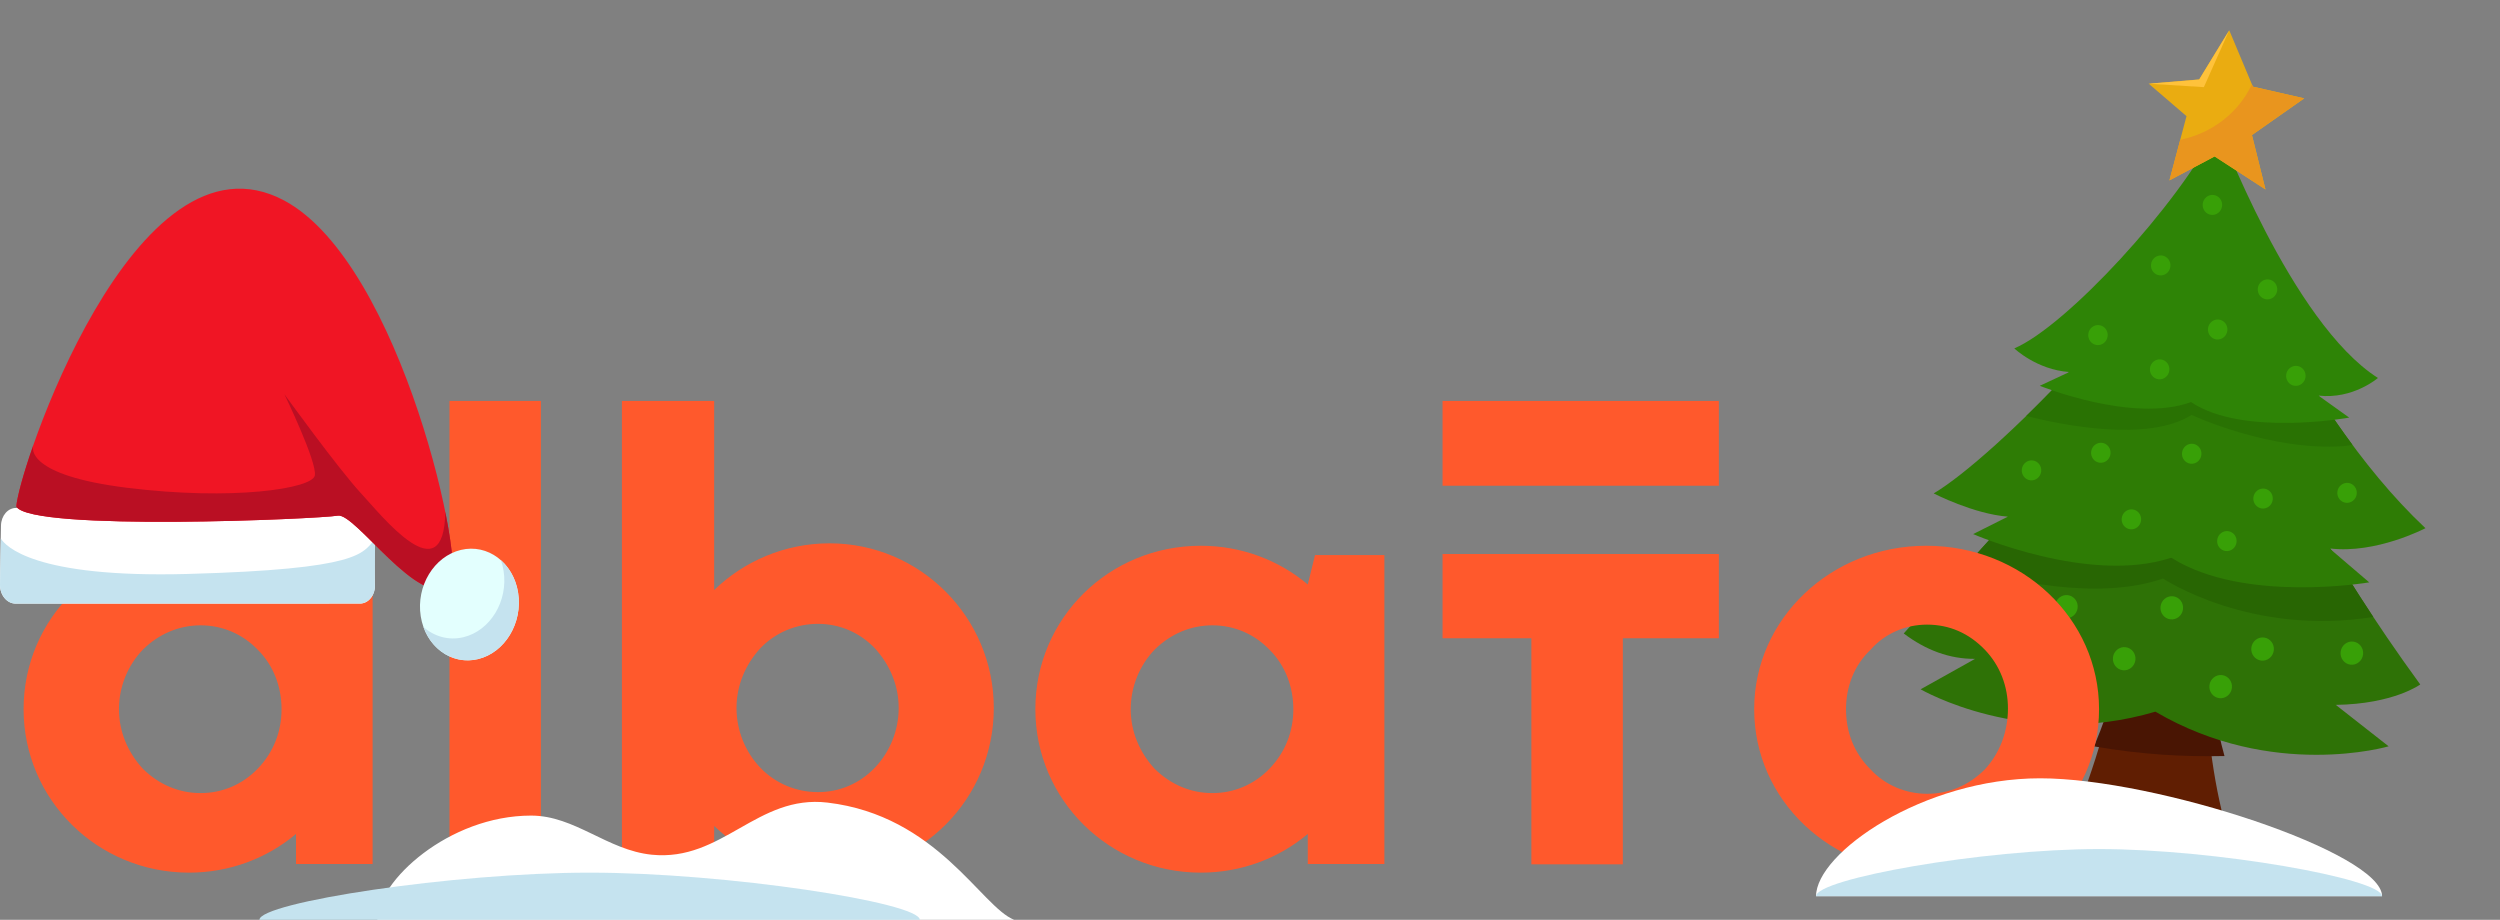 <svg width="106" height="39" viewBox="0 0 106 39" fill="none" xmlns="http://www.w3.org/2000/svg">
<rect x="0" y="0" width="106" height="39" fill="#808080" stroke="none"/>
<g clip-path="url(#clip0_32972_147085)">
<path d="M95.021 36.802C93.519 33.719 93.146 27.258 93.657 23.34C92.763 23.249 91.075 23.078 91.075 23.078L91.072 23.104C91.072 23.104 89.499 31.802 87.378 35.873L95.021 36.804L95.021 36.802Z" fill="#601E02"/>
<path d="M94.318 32.055C93.592 29.445 93.397 26.119 93.696 23.868C92.804 23.773 91.121 23.596 91.121 23.596L91.119 23.616C91.119 23.616 90.216 28.222 88.789 31.647C90.761 31.993 92.631 32.095 94.318 32.056L94.318 32.055Z" fill="#491503"/>
<path d="M102.618 29.021C94.638 18.079 93.546 10.837 93.546 10.837C90.701 16.452 82.131 25.24 80.718 26.859C81.662 27.572 82.669 27.943 83.742 27.936L81.435 29.226C81.435 29.226 85.861 31.813 91.386 30.175C91.387 30.176 91.388 30.176 91.391 30.176C96.361 33.093 101.278 31.644 101.278 31.644L99.038 29.887C101.501 29.85 102.619 29.021 102.619 29.021L102.618 29.021Z" fill="#2E7206"/>
<path d="M93.546 10.838C91.497 14.883 86.475 20.575 83.3 24.047C85.088 24.586 88.9 25.501 91.713 24.53C91.713 24.53 95.4 26.995 100.626 26.158C94.452 16.834 93.548 10.838 93.548 10.838L93.546 10.838Z" fill="#286603"/>
<path d="M102.839 22.395C97.273 17.172 93.74 7.859 93.74 7.859C91.428 12.418 84.604 19.37 81.988 20.921C81.988 20.921 83.675 21.792 85.133 21.906L83.661 22.645C83.661 22.645 88.582 24.791 92.038 23.653C92.052 23.654 92.065 23.656 92.079 23.657C95.159 25.595 100.455 24.692 100.455 24.692L98.772 23.253C100.734 23.499 102.836 22.397 102.836 22.397L102.839 22.395Z" fill="#2E7C05"/>
<path d="M99.38 18.915C99.506 18.906 99.624 18.884 99.737 18.853C95.995 13.801 93.741 7.859 93.741 7.859C92.239 10.821 88.833 14.793 85.914 17.637C87.385 18.011 91.065 18.77 92.923 17.593C92.923 17.593 96.24 19.144 99.381 18.915L99.38 18.915Z" fill="#297203"/>
<path d="M100.824 16.026C97.138 13.678 94.048 5.353 94.048 5.353C92.338 8.727 87.604 13.834 85.407 14.772C85.407 14.772 86.349 15.676 87.739 15.774L86.487 16.358C86.487 16.358 90.427 17.956 92.901 17.048C95.085 18.524 99.607 17.707 99.607 17.707L98.301 16.773C99.768 16.942 100.823 16.027 100.823 16.027L100.824 16.026Z" fill="#2E8406"/>
<path d="M88.091 25.78C88.058 26.05 87.819 26.243 87.556 26.211C87.292 26.179 87.107 25.934 87.14 25.665C87.172 25.395 87.413 25.202 87.675 25.234C87.937 25.266 88.124 25.511 88.091 25.78Z" fill="#38A007"/>
<path d="M84.682 26.646C84.649 26.915 84.409 27.108 84.147 27.076C83.885 27.044 83.698 26.799 83.731 26.53C83.764 26.26 84.004 26.067 84.266 26.099C84.528 26.131 84.715 26.375 84.682 26.646Z" fill="#38A007"/>
<path d="M90.541 27.987C90.508 28.257 90.268 28.45 90.006 28.418C89.744 28.386 89.557 28.141 89.59 27.872C89.623 27.602 89.863 27.409 90.125 27.441C90.387 27.473 90.574 27.717 90.541 27.987Z" fill="#38A007"/>
<path d="M92.559 25.829C92.526 26.099 92.287 26.292 92.023 26.26C91.76 26.228 91.575 25.983 91.607 25.713C91.64 25.444 91.879 25.25 92.143 25.283C92.406 25.315 92.591 25.56 92.559 25.829Z" fill="#38A007"/>
<path d="M94.632 29.171C94.599 29.441 94.359 29.634 94.097 29.602C93.835 29.57 93.648 29.325 93.681 29.055C93.713 28.786 93.952 28.592 94.216 28.624C94.479 28.656 94.665 28.902 94.632 29.171Z" fill="#38A007"/>
<path d="M96.409 27.577C96.376 27.847 96.137 28.04 95.874 28.008C95.61 27.976 95.425 27.731 95.457 27.461C95.49 27.192 95.729 26.998 95.993 27.031C96.256 27.063 96.442 27.308 96.409 27.577Z" fill="#38A007"/>
<path d="M100.194 27.751C100.162 28.02 99.921 28.214 99.659 28.182C99.397 28.15 99.21 27.905 99.243 27.635C99.276 27.366 99.515 27.172 99.778 27.204C100.042 27.236 100.227 27.482 100.194 27.751Z" fill="#38A007"/>
<path d="M89.485 19.247C89.457 19.481 89.251 19.646 89.024 19.619C88.797 19.591 88.637 19.381 88.665 19.148C88.694 18.915 88.9 18.749 89.126 18.776C89.353 18.804 89.513 19.016 89.485 19.247Z" fill="#38A007"/>
<path d="M86.546 19.994C86.517 20.227 86.311 20.392 86.085 20.365C85.858 20.337 85.698 20.126 85.726 19.894C85.754 19.662 85.96 19.495 86.187 19.523C86.414 19.55 86.574 19.761 86.546 19.994Z" fill="#38A007"/>
<path d="M90.781 22.07C90.752 22.303 90.547 22.468 90.32 22.441C90.093 22.413 89.933 22.202 89.961 21.97C89.99 21.738 90.197 21.571 90.422 21.599C90.648 21.626 90.809 21.837 90.781 22.07Z" fill="#38A007"/>
<path d="M93.338 19.288C93.31 19.522 93.104 19.689 92.877 19.661C92.65 19.633 92.491 19.422 92.519 19.189C92.547 18.956 92.754 18.79 92.98 18.817C93.206 18.845 93.367 19.055 93.338 19.288Z" fill="#38A007"/>
<path d="M94.829 22.992C94.801 23.225 94.595 23.39 94.368 23.363C94.141 23.335 93.981 23.124 94.01 22.892C94.038 22.66 94.245 22.493 94.471 22.521C94.696 22.548 94.858 22.76 94.829 22.992Z" fill="#38A007"/>
<path d="M96.363 21.189C96.335 21.422 96.128 21.587 95.902 21.56C95.677 21.532 95.516 21.321 95.544 21.089C95.572 20.857 95.779 20.69 96.005 20.718C96.231 20.745 96.392 20.956 96.363 21.189Z" fill="#38A007"/>
<path d="M99.925 20.947C99.897 21.18 99.689 21.345 99.464 21.318C99.238 21.29 99.077 21.079 99.105 20.847C99.134 20.615 99.341 20.448 99.567 20.476C99.792 20.503 99.953 20.714 99.925 20.947Z" fill="#38A007"/>
<path d="M92.024 11.304C91.996 11.537 91.79 11.703 91.563 11.675C91.336 11.648 91.176 11.437 91.205 11.204C91.233 10.971 91.44 10.806 91.666 10.833C91.891 10.861 92.052 11.072 92.024 11.304Z" fill="#38A007"/>
<path d="M89.363 14.257C89.335 14.49 89.128 14.657 88.902 14.63C88.677 14.602 88.516 14.39 88.544 14.157C88.572 13.924 88.778 13.759 89.005 13.786C89.232 13.814 89.392 14.024 89.363 14.257Z" fill="#38A007"/>
<path d="M91.979 15.71C91.95 15.944 91.743 16.109 91.518 16.081C91.292 16.054 91.131 15.842 91.159 15.611C91.187 15.379 91.393 15.212 91.62 15.239C91.847 15.267 92.007 15.477 91.979 15.71Z" fill="#38A007"/>
<path d="M94.216 8.738C94.187 8.971 93.98 9.138 93.754 9.11C93.529 9.083 93.368 8.871 93.396 8.638C93.424 8.405 93.63 8.239 93.857 8.267C94.084 8.294 94.244 8.506 94.216 8.738Z" fill="#38A007"/>
<path d="M94.439 14.021C94.411 14.254 94.204 14.419 93.978 14.392C93.752 14.365 93.591 14.153 93.62 13.921C93.648 13.689 93.854 13.522 94.081 13.55C94.308 13.578 94.467 13.789 94.439 14.021Z" fill="#38A007"/>
<path d="M96.553 12.32C96.524 12.553 96.317 12.719 96.09 12.691C95.864 12.663 95.704 12.452 95.732 12.22C95.76 11.988 95.966 11.821 96.193 11.849C96.42 11.876 96.581 12.087 96.553 12.32Z" fill="#38A007"/>
<path d="M97.754 15.986C97.726 16.219 97.519 16.386 97.293 16.358C97.068 16.331 96.907 16.119 96.935 15.886C96.963 15.653 97.171 15.487 97.396 15.515C97.622 15.542 97.783 15.753 97.754 15.986Z" fill="#38A007"/>
<path d="M96.057 8.034L93.9 6.633L91.984 7.649L92.708 4.925L91.106 3.549L93.246 3.37L94.52 1.283L95.522 3.673L97.698 4.171L95.483 5.727L96.057 8.034Z" fill="#EAAC11"/>
<path d="M97.698 4.17L95.522 3.674L95.48 3.573C94.923 4.774 93.789 5.65 92.441 5.928L91.983 7.649L93.899 6.632L96.056 8.033L95.482 5.726L97.697 4.17L97.698 4.17Z" fill="#E9951E"/>
<path d="M94.52 1.283L93.444 3.695L91.106 3.549L93.246 3.37L94.52 1.283Z" fill="#FFC23B"/>
</g>
<g clip-path="url(#clip1_32972_147085)">
<path fill-rule="evenodd" clip-rule="evenodd" d="M19.058 36.649H22.934V17H19.058V36.649ZM11.938 30.07C11.938 29.128 11.601 28.216 10.927 27.547C10.284 26.879 9.426 26.514 8.506 26.514C7.587 26.514 6.729 26.879 6.055 27.547C5.412 28.216 5.044 29.128 5.044 30.07C5.044 31.013 5.412 31.894 6.055 32.593C6.729 33.262 7.587 33.627 8.506 33.627C9.426 33.627 10.284 33.262 10.927 32.593C11.601 31.894 11.938 31.013 11.938 30.07ZM15.799 23.536V36.635H12.551V35.359C11.325 36.392 9.732 37 8.016 37C4.125 37 1 33.9 1 30.07C1 26.21 4.125 23.14 8.016 23.14C9.732 23.14 11.325 23.748 12.551 24.782L12.857 23.536H15.799ZM37.095 27.488C37.737 28.189 38.104 29.073 38.104 30.018C38.104 30.964 37.737 31.878 37.095 32.549C36.454 33.22 35.598 33.586 34.681 33.586C33.764 33.586 32.878 33.22 32.236 32.549C31.595 31.878 31.228 30.964 31.228 30.018C31.228 29.073 31.595 28.189 32.236 27.488C32.878 26.817 33.764 26.451 34.681 26.451C35.598 26.451 36.454 26.817 37.095 27.488ZM35.17 23.037C33.276 23.037 31.534 23.799 30.281 25.019V17H26.369V36.635H30.281V35.019C31.534 36.238 33.276 37 35.17 37C39.021 37 42.137 33.891 42.137 30.018C42.137 26.177 39.021 23.037 35.17 23.037ZM54.837 30.07C54.837 29.128 54.5 28.216 53.826 27.547C53.182 26.879 52.325 26.514 51.405 26.514C50.486 26.514 49.628 26.879 48.954 27.547C48.311 28.216 47.943 29.128 47.943 30.07C47.943 31.013 48.311 31.894 48.954 32.593C49.628 33.262 50.486 33.627 51.405 33.627C52.325 33.627 53.182 33.262 53.826 32.593C54.5 31.894 54.837 31.013 54.837 30.07ZM58.698 23.536V36.635H55.45V35.359C54.224 36.392 52.631 37 50.915 37C47.024 37 43.899 33.9 43.899 30.07C43.899 26.21 47.024 23.14 50.915 23.14C52.631 23.14 54.224 23.748 55.45 24.782L55.756 23.536H58.698ZM72.88 27.063V23.491H61.164V27.063H64.93V36.649H68.808V27.063H72.88ZM85.137 30.04C85.137 29.098 84.8 28.216 84.156 27.547C83.482 26.848 82.655 26.484 81.704 26.484C80.815 26.484 79.926 26.848 79.313 27.547C78.608 28.216 78.271 29.128 78.271 30.07C78.271 31.043 78.608 31.924 79.313 32.624C79.926 33.292 80.815 33.657 81.704 33.657C82.655 33.657 83.482 33.292 84.156 32.624C84.8 31.924 85.137 31.013 85.137 30.04ZM89 30.07C89 33.931 85.75 37 81.674 37C77.627 37 74.377 33.931 74.377 30.07C74.377 26.24 77.627 23.14 81.674 23.14C85.75 23.14 89 26.24 89 30.07ZM72.88 20.596H61.164V17H72.88V20.596Z" fill="#FF592C"/>
</g>
<path d="M101 38C93.941 38 89 38 77 38C77 36.159 81.559 33 86.5 33C91.441 33 101 36.159 101 38Z" fill="white"/>
<path d="M43 39C36.154 39 27.638 39 16 39C16 37.373 19.02 34.581 22.517 34.581C24.379 34.581 25.747 36.049 27.638 36.24C30.625 36.542 32.103 33.677 35.086 34.03C39.741 34.581 41.603 38.449 43 39Z" fill="white"/>
<path d="M101 38C93.941 38 89 38 77 38C77 37.264 84.059 36 89 36C93.941 36 101 37.264 101 38Z" fill="#C5E3EF"/>
<path d="M39 39C30.765 39 25 39 11 39C11 38.264 19.235 37 25 37C30.765 37 39 38.264 39 39Z" fill="#C5E3EF"/>
<g clip-path="url(#clip2_32972_147085)">
<path d="M15.204 21.613L0.694 21.537C0.34 21.529 0.05 21.86 0.042 22.285L-0 24.785C-0.008 25.224 0.29 25.59 0.657 25.593L15.257 25.591C15.645 25.593 15.941 25.193 15.893 24.731L15.846 22.307C15.806 21.919 15.531 21.62 15.204 21.613Z" fill="white"/>
<path d="M15.903 22.856C15.367 23.465 15.311 24.134 7.949 24.336C1.437 24.514 0.226 23.148 0.033 22.83L-0 24.785C-0.008 25.224 0.29 25.59 0.657 25.593L15.257 25.591C15.645 25.593 15.941 25.193 15.893 24.732L15.903 22.855V22.856Z" fill="#C5E3EF"/>
<path d="M0.694 21.483C0.742 20.036 5.697 5.089 12.058 8.506C17.047 11.187 19.86 24.247 19.079 24.838C17.765 25.835 15.063 21.722 14.318 21.864C13.575 22.005 1.344 22.542 0.694 21.483Z" fill="#F01524"/>
<path d="M18.88 21.704C18.828 25.215 16.192 21.869 15.311 20.921C14.357 19.894 12.058 16.715 12.058 16.715C12.058 16.715 13.46 19.611 13.348 20.164C13.236 20.717 9.87 21.239 5.383 20.681C1.109 20.15 1.373 18.997 1.408 18.888C0.956 20.182 0.705 21.163 0.694 21.482C1.344 22.541 13.575 22.004 14.318 21.863C15.062 21.721 17.764 25.834 19.079 24.837C19.307 24.664 19.228 23.431 18.88 21.703V21.704Z" fill="#BA0F23"/>
<path d="M1.412 18.881L1.411 18.883L1.412 18.881Z" fill="#B20B1F"/>
<path d="M20.267 27.946C21.407 27.672 22.169 26.413 21.968 25.134C21.767 23.856 20.679 23.043 19.54 23.317C18.4 23.592 17.639 24.85 17.839 26.129C18.041 27.407 19.128 28.22 20.268 27.946H20.267Z" fill="#E3FFFE"/>
<path d="M21.968 25.133C21.878 24.559 21.609 24.08 21.237 23.75C21.288 23.893 21.328 24.045 21.352 24.205C21.553 25.483 20.791 26.742 19.651 27.017C19.023 27.169 18.411 26.988 17.953 26.583C18.311 27.592 19.269 28.186 20.267 27.945C21.407 27.671 22.169 26.412 21.968 25.134V25.133Z" fill="#C5E3EF"/>
</g>
<defs>
<clipPath id="clip0_32972_147085">
<rect width="22" height="33" fill="white" transform="translate(83.991) rotate(6.947)"/>
</clipPath>
<clipPath id="clip1_32972_147085">
<rect width="88" height="20" fill="white" transform="translate(1 17)"/>
</clipPath>
<clipPath id="clip2_32972_147085">
<rect width="22" height="20" fill="white" transform="translate(0 8)"/>
</clipPath>
</defs>
</svg>
